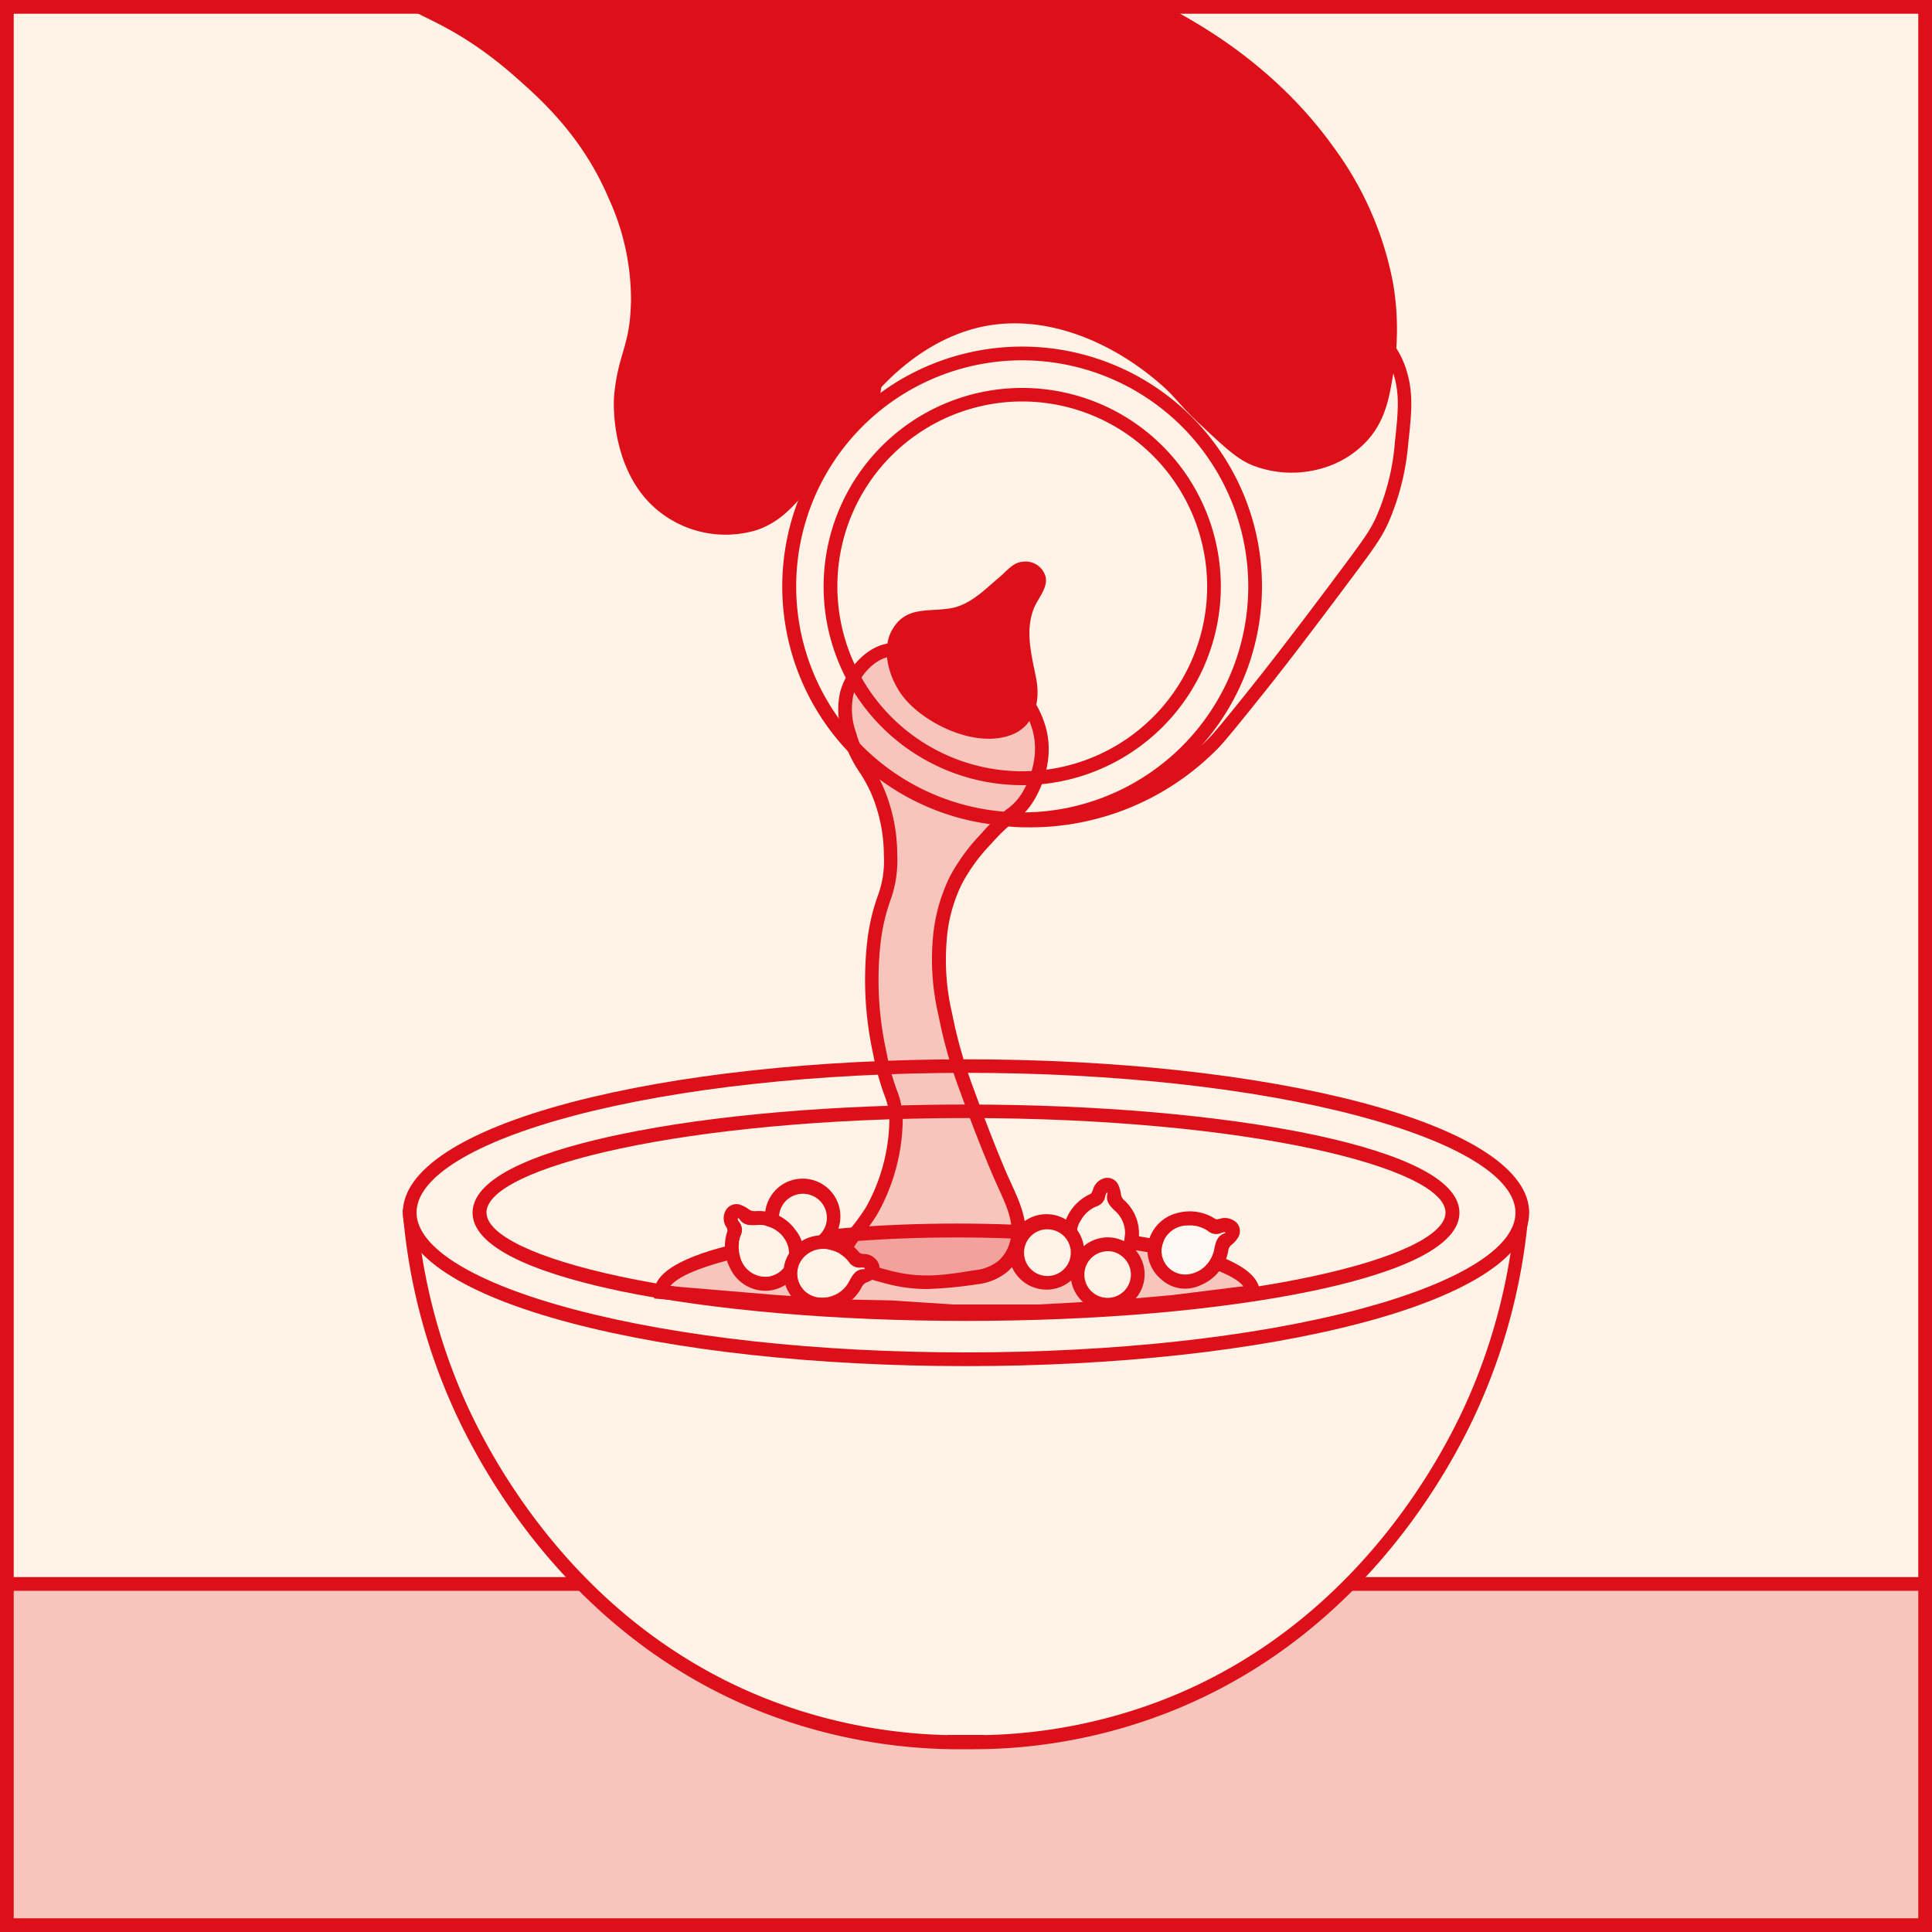 <svg xmlns="http://www.w3.org/2000/svg" xmlns:xlink="http://www.w3.org/1999/xlink" width="270" height="270" viewBox="0 0 270 270">
<defs>
<clipPath id="clip-path">
<rect id="Rectangle_485" data-name="Rectangle 485" width="268.083" height="268.083"></rect>
</clipPath>
</defs>
<g id="Group_902" data-name="Group 902" transform="translate(-7046.5 -4203)">
<g id="Group_659" data-name="Group 659" transform="translate(7046.5 4203)">
<rect id="Rectangle_482" data-name="Rectangle 482" width="270" height="270" fill="#fff2e6"></rect>
<g id="Group_658" data-name="Group 658">
<g id="Group_627" data-name="Group 627" transform="translate(0.918 221.157)" opacity="0.2">
<rect id="Rectangle_483" data-name="Rectangle 483" width="267.894" height="47.493" fill="#dd0f18"></rect>
</g>
<g id="Group_628" data-name="Group 628" transform="translate(0.945 220.401)">
<rect id="Rectangle_484" data-name="Rectangle 484" width="268.083" height="1.917" fill="#dd0f18"></rect>
</g>
<g id="Group_630" data-name="Group 630" transform="translate(56.268 157.248)">
<g id="Group_629" data-name="Group 629">
<path id="Path_824" data-name="Path 824" d="M303.233,586a9.133,9.133,0,0,1,.918.27c4.482,1.35,5.67,2.7,12.177,4.1,3.456.756,15.39,3.348,28.566,1.188,0,0,8.775-1.431,16.254.4.459.108,1.512.486,2.376.783a5.154,5.154,0,0,1,1.593.783,7.134,7.134,0,0,1,.783.783,12.122,12.122,0,0,1,1.188,1.593l.4,1.188a82.686,82.686,0,0,1-6.75,26.568c-3.51,7.965-15.552,31.7-42.849,42.444a75.568,75.568,0,0,1-30.753,5.076H292.3a75.63,75.63,0,0,1-30.753-5.076c-27.243-10.719-39.258-34.452-42.8-42.417A83.411,83.411,0,0,1,212,597.124l.4-1.188a12.123,12.123,0,0,1,1.188-1.593,4.284,4.284,0,0,1,.783-.783,4.617,4.617,0,0,1,1.593-.783c.864-.3,1.917-.675,2.376-.783,7.479-1.836,16.254-.4,16.254-.4,13.176,2.16,25.11-.432,28.566-1.188,6.777-1.458,7.776-2.862,12.744-4.266a1.748,1.748,0,0,0,.351-.108h26.973Z" transform="translate(-211.028 -585.028)" fill="#fff2e6"></path>
<path id="Path_825" data-name="Path 825" d="M287.7,669.61h-.567a75.913,75.913,0,0,1-28.512-5.184c-26.649-10.53-39.2-33.561-43.362-42.984a83.061,83.061,0,0,1-6.831-26.892l-.027-.189.486-1.485.054-.108a13.264,13.264,0,0,1,1.269-1.7,5.9,5.9,0,0,1,.918-.918,6.056,6.056,0,0,1,1.863-.945,24.378,24.378,0,0,1,2.484-.81c7.587-1.863,16.281-.459,16.632-.405a75.929,75.929,0,0,0,28.215-1.188,36.733,36.733,0,0,0,7.749-2.484,36.329,36.329,0,0,1,4.914-1.782l.486-.135h27.216l.135.027c.324.081.648.189.945.27a39.819,39.819,0,0,1,4.347,1.62,39.007,39.007,0,0,0,7.749,2.484,75.909,75.909,0,0,0,28.215,1.188c.378-.054,9.072-1.431,16.632.405.459.108,1.35.432,2.484.81a6.056,6.056,0,0,1,1.863.945,5.9,5.9,0,0,1,.918.918,13.268,13.268,0,0,1,1.269,1.7l.054.108.486,1.485-.027.189a83.414,83.414,0,0,1-6.831,26.892c-4.158,9.423-16.713,32.454-43.362,42.957A74.953,74.953,0,0,1,287.7,669.61Zm-3.132-2h5.157v.027a73.378,73.378,0,0,0,25.245-5.049c25.974-10.233,38.259-32.751,42.309-41.931a81.931,81.931,0,0,0,6.642-26.082l-.3-.891c-.324-.486-.675-.945-1.026-1.377a3.934,3.934,0,0,0-.675-.675,3.788,3.788,0,0,0-1.323-.648c-.756-.27-1.89-.675-2.3-.756-7.182-1.755-15.795-.405-15.876-.378a77.356,77.356,0,0,1-28.917-1.188,40.852,40.852,0,0,1-8.1-2.592,37.256,37.256,0,0,0-4.158-1.539c-.243-.081-.513-.135-.756-.216h-26.7l-.216.054a36.357,36.357,0,0,0-4.7,1.7,40.851,40.851,0,0,1-8.1,2.592,77.339,77.339,0,0,1-28.917,1.188c-.081-.027-8.694-1.377-15.876.378-.4.108-1.539.513-2.295.756a3.788,3.788,0,0,0-1.323.648,5.216,5.216,0,0,0-.675.675,10.129,10.129,0,0,0-1.026,1.377l-.3.891a81.932,81.932,0,0,0,6.642,26.082c4.077,9.207,16.335,31.7,42.309,41.931a74.015,74.015,0,0,0,25.245,5.049Z" transform="translate(-208.4 -582.4)" fill="#dd0f18"></path>
</g>
</g>
<g id="Group_631" data-name="Group 631" transform="translate(119.527 21.506)">
<path id="Path_826" data-name="Path 826" d="M467.049,173.759A24.242,24.242,0,0,1,457,171.815c-10.53-4.806-15.282-19.386-14.148-43.362.594-12.312,2.727-26.541,6.318-42.363a8.827,8.827,0,0,1,2.16-4.293c2.943-3.051,7.479-2.7,22.68.108C488,84.5,491.862,85.631,495.669,87.332A50.487,50.487,0,0,1,506.226,93.6a51.634,51.634,0,0,1,7.4,7.4c3.348,3.834,5.022,5.778,5.913,8.343h0c1.215,3.456.918,6.345.432,10.773a34.915,34.915,0,0,1-2.754,11.016c-.972,2.133-1.782,3.294-5.481,8.235-7.749,10.368-11.178,14.661-12.663,16.5-4.59,5.724-5.4,6.615-6.21,7.371a36.721,36.721,0,0,1-25.812,10.53ZM457.68,81.554c-2.619,0-3.969.54-4.968,1.566a6.964,6.964,0,0,0-1.674,3.375c-5,21.924-14.337,73.926,6.75,83.565,6.291,2.889,15.336,1.863,21.492-.4a37.252,37.252,0,0,0,12.312-7.83c.621-.594,1.215-1.134,6.048-7.182,1.458-1.836,4.887-6.1,12.609-16.443,3.591-4.806,4.374-5.913,5.265-7.857a32.246,32.246,0,0,0,2.592-10.422c.459-4.293.729-6.885-.324-9.909h0c-.783-2.241-2.376-4.077-5.562-7.722a51.074,51.074,0,0,0-7.155-7.155,48.205,48.205,0,0,0-10.125-5.994c-3.24-1.458-6.291-2.538-21.222-5.292C465.564,82.283,460.758,81.554,457.68,81.554Z" transform="translate(-442.693 -79.65)" fill="#dd0f18"></path>
</g>
<g id="Group_632" data-name="Group 632" transform="translate(56.295 148.041)">
<ellipse id="Ellipse_65" data-name="Ellipse 65" cx="77.733" cy="20.493" rx="77.733" ry="20.493" transform="translate(0.972 0.945)" fill="#fff2e6"></ellipse>
<path id="Path_827" data-name="Path 827" d="M287.205,591.176c-20.844,0-40.446-2.133-55.215-6.021-15.147-4-23.49-9.477-23.49-15.417s8.343-11.421,23.49-15.417c14.769-3.888,34.371-6.021,55.215-6.021s40.446,2.133,55.215,6.021c15.147,4,23.49,9.477,23.49,15.417s-8.343,11.421-23.49,15.417C327.651,589.043,308.049,591.176,287.205,591.176Zm0-40.986c-20.682,0-40.122,2.133-54.729,5.967-14.013,3.7-22.059,8.64-22.059,13.554s8.046,9.855,22.059,13.554c14.607,3.861,34.047,5.994,54.729,5.994s40.122-2.133,54.729-5.967c14.013-3.7,22.059-8.64,22.059-13.554s-8.046-9.855-22.059-13.554C327.327,552.323,307.887,550.19,287.205,550.19Z" transform="translate(-208.5 -548.3)" fill="#dd0f18"></path>
</g>
<g id="Group_633" data-name="Group 633" transform="translate(66.042 154.359)">
<path id="Path_828" data-name="Path 828" d="M313.558,601.94c-18.225,0-35.37-1.485-48.276-4.158-9.423-1.971-20.682-5.454-20.682-10.962s11.232-8.991,20.682-10.962c12.906-2.7,30.051-4.158,48.276-4.158s35.37,1.485,48.276,4.158c9.423,1.971,20.682,5.454,20.682,10.962s-11.232,8.991-20.682,10.962C348.928,600.455,331.783,601.94,313.558,601.94Zm0-28.35c-39.5,0-67.014,6.966-67.014,13.2S274.057,600,313.558,600s67.014-6.966,67.014-13.2S353.059,573.59,313.558,573.59Z" transform="translate(-244.6 -571.7)" fill="#dd0f18"></path>
</g>
<g id="Group_634" data-name="Group 634" transform="translate(92.367 172.017)" opacity="0.2">
<path id="Path_829" data-name="Path 829" d="M342.1,645.659l16.011,1.35,9.369.648,6.723.135,8.721.567h11.961l10.341-.567,8.5-.756,9.126-1.134,1.944-.189c0-4.752-18.495-8.613-41.337-8.613s-41.364,3.807-41.364,8.559" transform="translate(-342.1 -637.1)" fill="#dd0f18"></path>
</g>
<g id="Group_635" data-name="Group 635" transform="translate(91.422 170.991)">
<path id="Path_830" data-name="Path 830" d="M392.357,646.53H380.315l-8.694-.567-6.75-.135-9.369-.648-16.9-1.4v-.891c0-6.291,21.276-9.585,42.309-9.585,21.006,0,42.309,3.294,42.309,9.585v.864l-2.808.27-9.1,1.134-8.532.783ZM380.4,644.613H392.3l10.314-.567,8.451-.756,9.1-1.134.783-.081c-2.349-3.078-17.145-6.831-40.068-6.831-22.869,0-37.665,3.726-40.041,6.8l14.8,1.242,9.315.621,6.75.135Z" transform="translate(-338.6 -633.3)" fill="#dd0f18"></path>
</g>
<g id="Group_637" data-name="Group 637" transform="translate(0.945 0.945)">
<g id="Group_636" data-name="Group 636" clip-path="url(#clip-path)">
<path id="Path_831" data-name="Path 831" d="M312.679-30c4.779,2.3,17.2,8.4,26.325,21.2a46.517,46.517,0,0,1,8.235,18.846,37.986,37.986,0,0,1,0,12.96c-.567,3.375-1.134,6.318-3.537,9.045a13.608,13.608,0,0,1-6.291,3.915,15.074,15.074,0,0,1-9.828-.405c-2.106-.864-3.753-2.4-7.074-5.508-3.591-3.348-3.51-3.969-6.291-6.291-6.021-5.049-14.04-8.748-22.167-7.911-8.424.864-15.741,6.912-20.25,13.8-1.08,1.647-1.62,2.916-3.537,5.508-3.618,4.914-5.913,8.046-9.828,9.423a14.916,14.916,0,0,1-12.96-1.971c-7.1-4.86-7.29-14.526-7.074-16.875.594-6.075,2.268-6.7,2.349-13.365a33.953,33.953,0,0,0-3.132-14.148c-3.618-8.478-9.207-13.581-12.96-16.875C214.8-27.378,208.945-27.216,209-29.592,209.188-37.449,272.827-49.059,312.679-30Z" transform="translate(-153.514 28.512)" fill="#dd0f18"></path>
</g>
</g>
<g id="Group_638" data-name="Group 638">
<path id="Path_832" data-name="Path 832" d="M270,270H0V0H270ZM1.917,268.083H268.083V1.917H1.917Z" fill="#dd0f18"></path>
</g>
<g id="Group_639" data-name="Group 639" transform="translate(109.35 48.438)">
<circle id="Ellipse_66" data-name="Ellipse 66" cx="32.562" cy="32.562" r="32.562" transform="translate(0.945 0.945)" fill="#fff2e6"></circle>
<path id="Path_833" data-name="Path 833" d="M438.507,246.441a33.521,33.521,0,1,1,33.507-33.534A33.543,33.543,0,0,1,438.507,246.441Zm0-65.124a31.59,31.59,0,1,0,31.59,31.59A31.631,31.631,0,0,0,438.507,181.317Z" transform="translate(-405 -179.4)" fill="#dd0f18"></path>
</g>
<g id="Group_640" data-name="Group 640" transform="translate(115.101 54.216)">
<circle id="Ellipse_67" data-name="Ellipse 67" cx="26.811" cy="26.811" r="26.811" transform="translate(0.945 0.918)" fill="#fff2e6"></circle>
<path id="Path_834" data-name="Path 834" d="M454.056,256.312a27.756,27.756,0,1,1,27.756-27.756A27.782,27.782,0,0,1,454.056,256.312Zm0-53.622A25.839,25.839,0,1,0,479.9,228.529,25.875,25.875,0,0,0,454.056,202.69Z" transform="translate(-426.3 -200.8)" fill="#dd0f18"></path>
</g>
<g id="Group_641" data-name="Group 641" transform="translate(123.928 78.503)">
<path id="Path_835" data-name="Path 835" d="M459.453,300.862a3.625,3.625,0,0,1,.324-.648c1.944-3.375,5.157-2.376,8.343-3,2.673-.54,4.7-2.7,6.7-4.374.918-.783,1.809-1.971,3.105-2.079a2.891,2.891,0,0,1,3.267,2.106c.324,1.566-1.08,3-1.62,4.347-1.323,3.24-.3,6.723.324,9.99.594,3.186-.324,6.642-3.645,7.8-4.644,1.647-10.962-1.161-14.229-4.536C459.777,308.179,458.157,303.994,459.453,300.862Z" transform="translate(-458.992 -290.75)" fill="#dd0f18"></path>
</g>
<g id="Group_642" data-name="Group 642" transform="translate(118.079 90.771)" opacity="0.2">
<path id="Path_836" data-name="Path 836" d="M444.1,336.192c-3,.081-5.7,3.132-6.507,6.129a10.48,10.48,0,0,0,.378,5.751c.945,3.537,2.376,4.482,3.834,7.668a22.839,22.839,0,0,1,1.917,9.18c.189,5.184-1.458,5.67-2.3,11.88a47.639,47.639,0,0,0,.756,15.714c1.215,6.237,2.349,6.129,2.295,9.963a26.67,26.67,0,0,1-3.456,12.258c-2,3.24-3.942,4.428-3.456,6.129.486,1.674,2.835,2.295,5.751,3.051,4.563,1.215,7.884.675,12.258,0a7.012,7.012,0,0,0,3.834-1.539,6.757,6.757,0,0,0,1.917-3.051c.891-2.943-.513-5.751-1.917-8.8,0,0-2.133-4.7-4.968-12.636a63.934,63.934,0,0,1-3.051-10.719,33.124,33.124,0,0,1-.756-10.341,22.328,22.328,0,0,1,2.295-8.424,26.572,26.572,0,0,1,4.212-5.751c3.429-3.861,4.266-3.375,5.751-5.751.351-.54,3.078-5.049,1.539-9.963-.3-.918-1.3-4.077-3.834-4.968-2.052-.729-2.835.837-5.373.378-2.3-.4-2.376-1.782-6.507-4.212C446.475,336.786,445.367,336.138,444.1,336.192Z" transform="translate(-437.329 -336.188)" fill="#dd0f18"></path>
</g>
<g id="Group_643" data-name="Group 643" transform="translate(117.125 89.853)">
<path id="Path_837" data-name="Path 837" d="M446.19,423.081a22.032,22.032,0,0,1-5.67-.756c-3.1-.837-5.778-1.539-6.426-3.726-.459-1.566.459-2.727,1.62-4.185a31.241,31.241,0,0,0,1.944-2.7,25.781,25.781,0,0,0,3.294-11.772,9.664,9.664,0,0,0-.729-4.077,37.039,37.039,0,0,1-1.539-5.67,48.4,48.4,0,0,1-.783-16.011,28.754,28.754,0,0,1,1.4-5.94,13.9,13.9,0,0,0,.891-5.751,22.2,22.2,0,0,0-1.836-8.829,21.23,21.23,0,0,0-1.62-2.889,16.417,16.417,0,0,1-2.268-4.914,11.321,11.321,0,0,1-.378-6.237c.891-3.267,3.888-6.723,7.4-6.831h0c1.539-.054,2.808.7,5.1,2.052a23.818,23.818,0,0,1,3.861,2.781,4.12,4.12,0,0,0,4.671,1.08,4.418,4.418,0,0,1,3.159-.081c1.971.7,3.483,2.592,4.428,5.589,1.647,5.184-1.08,9.855-1.647,10.746a8.858,8.858,0,0,1-2.376,2.565,25.609,25.609,0,0,0-3.456,3.294,25.1,25.1,0,0,0-4.077,5.535,21.233,21.233,0,0,0-2.187,8.1,32.546,32.546,0,0,0,.756,10.071,64.668,64.668,0,0,0,3.024,10.584c2.808,7.8,4.914,12.528,4.941,12.555l.243.54c1.377,3,2.673,5.832,1.728,8.964a7.406,7.406,0,0,1-2.214,3.51,8.14,8.14,0,0,1-4.32,1.755A57.725,57.725,0,0,1,446.19,423.081Zm-4.644-88.425c-2.592.081-4.941,2.862-5.616,5.427a9.533,9.533,0,0,0,.378,5.238,14.689,14.689,0,0,0,2.025,4.374,22.582,22.582,0,0,1,1.728,3.132,23.757,23.757,0,0,1,2,9.558,16.389,16.389,0,0,1-.972,6.426,26.952,26.952,0,0,0-1.323,5.616,46.548,46.548,0,0,0,.756,15.39,34.145,34.145,0,0,0,1.458,5.4,11.445,11.445,0,0,1,.837,4.752,27.537,27.537,0,0,1-3.591,12.744,35.146,35.146,0,0,1-2.052,2.889c-1.08,1.377-1.458,1.917-1.269,2.484.324,1.134,2.538,1.728,5.076,2.4,4.374,1.161,7.506.675,11.853-.027a6.372,6.372,0,0,0,3.348-1.3,5.422,5.422,0,0,0,1.62-2.619c.729-2.43-.351-4.833-1.62-7.614l-.243-.54c-.027-.054-2.187-4.806-5.022-12.717a65.989,65.989,0,0,1-3.1-10.881,34.055,34.055,0,0,1-.783-10.611,24.1,24.1,0,0,1,2.4-8.775,26.988,26.988,0,0,1,4.347-5.94,25.088,25.088,0,0,1,3.7-3.51,7.44,7.44,0,0,0,1.971-2.106c.486-.756,2.808-4.806,1.431-9.153-.756-2.4-1.863-3.888-3.24-4.374a2.687,2.687,0,0,0-1.944.108,6.019,6.019,0,0,1-6.507-1.458,23.294,23.294,0,0,0-3.591-2.592c-2.16-1.242-3.078-1.755-4.05-1.728Z" transform="translate(-433.796 -332.79)" fill="#dd0f18"></path>
</g>
<g id="Group_644" data-name="Group 644" transform="translate(107.123 164.909)">
<circle id="Ellipse_68" data-name="Ellipse 68" cx="4.212" cy="4.212" r="4.212" transform="translate(0.958 0.952)" fill="#fff2e6"></circle>
<path id="Path_838" data-name="Path 838" d="M401.921,621.123a5.271,5.271,0,1,1,.81-.081A4.124,4.124,0,0,1,401.921,621.123Zm0-8.424a3.27,3.27,0,0,0-.513.027,3.347,3.347,0,1,0,.513-.027Z" transform="translate(-396.751 -610.775)" fill="#dd1019"></path>
</g>
<g id="Group_645" data-name="Group 645" transform="translate(101.137 168.27)">
<path id="Path_839" data-name="Path 839" d="M380.365,635.34a5.456,5.456,0,0,1-4.833-3.051,6.628,6.628,0,0,1-.432-5.265,1,1,0,0,0-.189-.648,2.244,2.244,0,0,1-.189-1.944,1.729,1.729,0,0,1,2.025-1.161,4.487,4.487,0,0,1,1.3.648,1.366,1.366,0,0,0,.891.3,6.265,6.265,0,0,1,5.67,2.619,4.909,4.909,0,0,1,.513,5.508A5.245,5.245,0,0,1,380.365,635.34Zm-3.7-10.152-.108.108a1.931,1.931,0,0,0,.216.405,1.723,1.723,0,0,1,.216,1.89,4.32,4.32,0,0,0-.081,2.97,3.616,3.616,0,0,0,4.05,2.754,3.351,3.351,0,0,0,2.43-4.779,4.21,4.21,0,0,0-4.158-2.376C378.178,626.241,377.26,626.214,376.666,625.188Z" transform="translate(-374.583 -623.223)" fill="#dd0f18"></path>
</g>
<g id="Group_646" data-name="Group 646" transform="translate(103.086 170.235)">
<path id="Path_840" data-name="Path 840" d="M381.935,630.5c.621,1.026,1.512,1.053,2.538,1a4.228,4.228,0,0,1,4.158,2.376,3.358,3.358,0,0,1-2.43,4.779,3.64,3.64,0,0,1-4.05-2.754,4.659,4.659,0,0,1,.081-2.97,1.776,1.776,0,0,0-.216-1.89,1.929,1.929,0,0,1-.216-.4Z" transform="translate(-381.8 -630.5)" fill="#fff2e6"></path>
</g>
<g id="Group_649" data-name="Group 649" transform="translate(109.485 172.662)">
<g id="Group_647" data-name="Group 647">
<path id="Path_841" data-name="Path 841" d="M406.283,642a5.46,5.46,0,0,1,5.13-2.511,6.481,6.481,0,0,1,4.7,2.4,1.224,1.224,0,0,0,.648.189,2.226,2.226,0,0,1,1.755.864,1.708,1.708,0,0,1-.081,2.322,3.659,3.659,0,0,1-1.242.756,1.277,1.277,0,0,0-.7.594,6.207,6.207,0,0,1-5.184,3.429,4.936,4.936,0,0,1-4.968-2.457A5.227,5.227,0,0,1,406.283,642Zm10.584,2.187c0-.054-.027-.108-.027-.162a1.355,1.355,0,0,0-.459-.027,1.785,1.785,0,0,1-1.728-.81,4.364,4.364,0,0,0-2.457-1.62,3.66,3.66,0,0,0-4.482,2,3.353,3.353,0,0,0,2.781,4.59,4.24,4.24,0,0,0,4.212-2.295C415.193,644.919,415.679,644.163,416.867,644.19Z" transform="translate(-405.5 -639.489)" fill="#dd0f18"></path>
</g>
<g id="Group_648" data-name="Group 648" transform="translate(1.945 1.905)">
<path id="Path_842" data-name="Path 842" d="M422.125,649.341c-1.188-.027-1.674.729-2.187,1.647a4.24,4.24,0,0,1-4.212,2.295,3.345,3.345,0,0,1-2.781-4.59,3.66,3.66,0,0,1,4.482-2,4.5,4.5,0,0,1,2.457,1.62,1.785,1.785,0,0,0,1.728.81,2.473,2.473,0,0,1,.459.027A.688.688,0,0,1,422.125,649.341Z" transform="translate(-412.703 -646.545)" fill="#fff2e6"></path>
</g>
</g>
<g id="Group_652" data-name="Group 652" transform="translate(148.519 164.612)">
<g id="Group_650" data-name="Group 650" transform="translate(1.943 2.079)">
<path id="Path_843" data-name="Path 843" d="M561.595,617.382c-.324,1.134.27,1.809,1.026,2.538a4.254,4.254,0,0,1,1.134,4.671,3.341,3.341,0,0,1-5.13,1.512,3.625,3.625,0,0,1-.783-4.833,4.626,4.626,0,0,1,2.214-1.971,1.775,1.775,0,0,0,1.215-1.458,2.045,2.045,0,0,1,.162-.432C561.487,617.355,561.541,617.382,561.595,617.382Z" transform="translate(-557.265 -617.375)" fill="#fff2e6"></path>
</g>
<g id="Group_651" data-name="Group 651">
<path id="Path_844" data-name="Path 844" d="M551.481,621.426a5.425,5.425,0,0,1-1.08-5.589,6.575,6.575,0,0,1,3.537-3.915c.162-.081.27-.378.351-.594a2.261,2.261,0,0,1,1.269-1.485,1.684,1.684,0,0,1,2.214.675,4.99,4.99,0,0,1,.432,1.4,1.239,1.239,0,0,0,.405.837,6.266,6.266,0,0,1,2,5.913,4.905,4.905,0,0,1-3.645,4.158A5.383,5.383,0,0,1,551.481,621.426Zm4.86-9.666h-.162a2.807,2.807,0,0,0-.162.432,1.748,1.748,0,0,1-1.215,1.458,4.494,4.494,0,0,0-2.214,1.971,3.625,3.625,0,0,0,.783,4.833,3.341,3.341,0,0,0,5.13-1.512,4.208,4.208,0,0,0-1.134-4.671C556.611,613.569,556.017,612.894,556.341,611.76Z" transform="translate(-550.069 -609.674)" fill="#dd0f18"></path>
</g>
</g>
<g id="Group_655" data-name="Group 655" transform="translate(160.386 169.27)">
<g id="Group_653" data-name="Group 653" transform="translate(1.929 1.984)">
<path id="Path_845" data-name="Path 845" d="M610.113,635.335c-1.134.351-1.377,1.215-1.566,2.241a4.224,4.224,0,0,1-3.321,3.483,3.325,3.325,0,0,1-4.05-3.483,3.652,3.652,0,0,1,3.645-3.294,4.693,4.693,0,0,1,2.862.783,1.8,1.8,0,0,0,1.89.243,2.291,2.291,0,0,1,.459-.108A.591.591,0,0,1,610.113,635.335Z" transform="translate(-601.167 -634.275)" fill="#fff7f1"></path>
</g>
<g id="Group_654" data-name="Group 654">
<path id="Path_846" data-name="Path 846" d="M594.152,631.131a5.478,5.478,0,0,1,4.1-3.969,6.486,6.486,0,0,1,5.211.837c.162.108.459.027.675-.027a2.349,2.349,0,0,1,1.944.27,1.7,1.7,0,0,1,.648,2.241,3.746,3.746,0,0,1-.945,1.107,1.222,1.222,0,0,0-.486.783,6.3,6.3,0,0,1-3.888,4.887,4.944,4.944,0,0,1-5.481-.81A5.278,5.278,0,0,1,594.152,631.131ZM604.9,629.97c-.027-.054-.054-.081-.081-.135a2.284,2.284,0,0,0-.459.108,1.741,1.741,0,0,1-1.89-.243,4.431,4.431,0,0,0-2.862-.783,3.632,3.632,0,0,0-3.645,3.294,3.322,3.322,0,0,0,4.05,3.483,4.258,4.258,0,0,0,3.321-3.483C603.548,631.185,603.764,630.294,604.9,629.97Z" transform="translate(-594.024 -626.926)" fill="#dd0f18"></path>
</g>
</g>
<g id="Group_656" data-name="Group 656" transform="translate(149.623 172.924)">
<circle id="Ellipse_69" data-name="Ellipse 69" cx="4.212" cy="4.212" r="4.212" transform="translate(0.983 0.983)" fill="#fff2e6"></circle>
<path id="Path_847" data-name="Path 847" d="M559.327,650.838a5.219,5.219,0,0,1-5.1-4.374h0a5.183,5.183,0,0,1,4.293-5.94,5.083,5.083,0,0,1,3.834.918,5.163,5.163,0,0,1-2.214,9.288A2.672,2.672,0,0,1,559.327,650.838Zm.027-8.451a1.661,1.661,0,0,0-.513.054,3.266,3.266,0,0,0-2.727,3.726h0a3.252,3.252,0,1,0,5.13-3.132A3.026,3.026,0,0,0,559.354,642.387Z" transform="translate(-554.158 -640.458)" fill="#dd1019"></path>
</g>
<g id="Group_657" data-name="Group 657" transform="translate(141.197 169.871)">
<circle id="Ellipse_70" data-name="Ellipse 70" cx="4.212" cy="4.212" r="4.212" transform="translate(0.985 0.985)" fill="#fff2e6"></circle>
<path id="Path_848" data-name="Path 848" d="M528.121,639.505a5.271,5.271,0,1,1,.81-.081A3.923,3.923,0,0,1,528.121,639.505Zm.027-8.424a3.271,3.271,0,0,0-.513.027,3.267,3.267,0,1,0,3.726,2.727A3.267,3.267,0,0,0,528.148,631.081Z" transform="translate(-522.951 -629.151)" fill="#dd1019"></path>
</g>
</g>
</g>
</g>
</svg>

